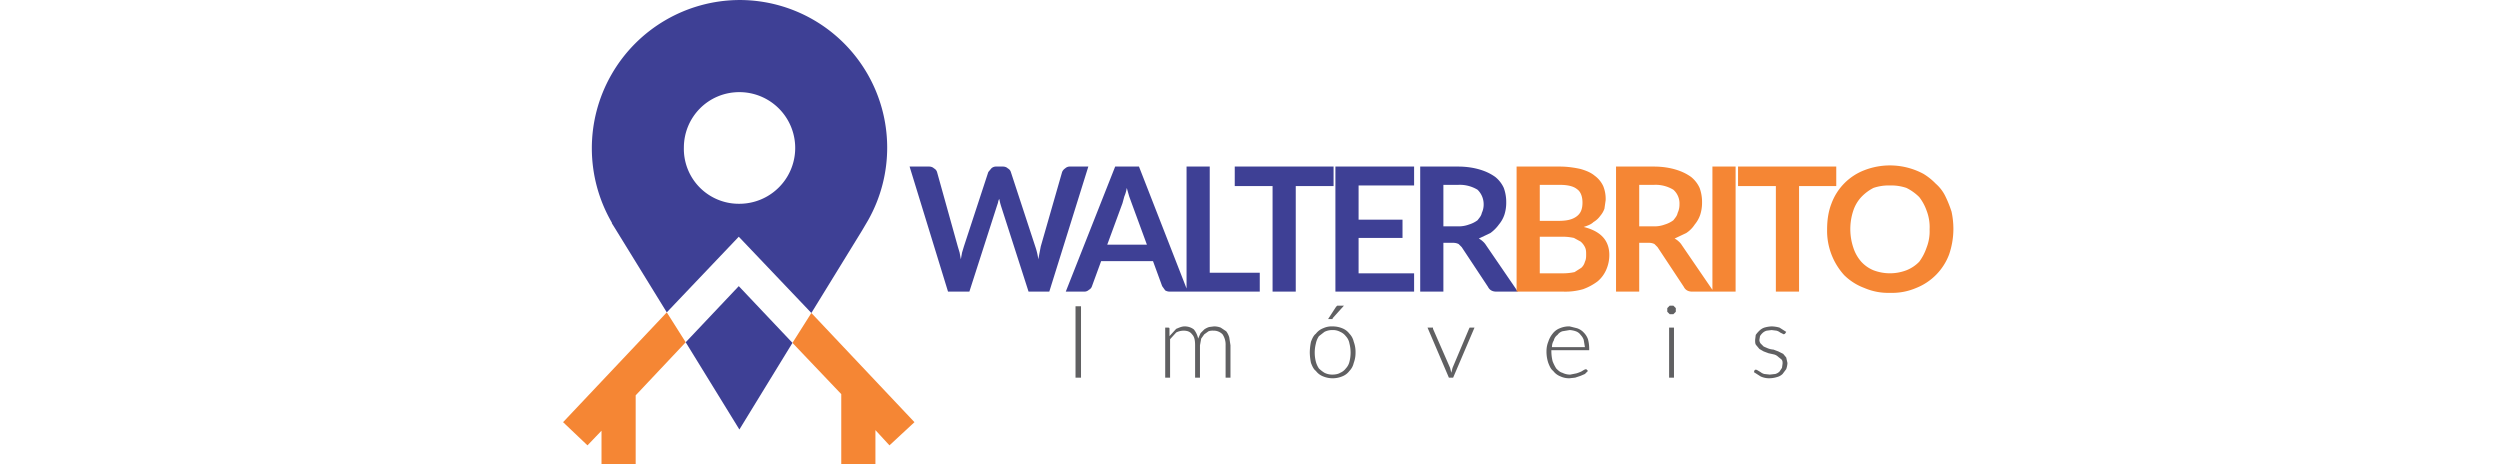 <svg xmlns="http://www.w3.org/2000/svg" xml:space="preserve" width="140" height="26" style="shape-rendering:geometricPrecision;text-rendering:geometricPrecision;image-rendering:optimizeQuality;fill-rule:evenodd;clip-rule:evenodd" viewBox="0 0 4.098 0.761"><defs><clipPath id="id0"><path d="M0 0h4.098v.761H0V0z"/></clipPath><style>.fil0{fill:#f58634;fill-rule:nonzero}</style></defs><g id="Camada_x0020_1"><g style="clip-path:url(#id0)"><g id="_1678263216464"><g id="Logomarca.cdr"><path class="fil0" d="m.923.692.17-.18.031.049-.082.087v.113H.986V.706L.963.73.923.692zM1.33.513l.169.179-.041.038-.023-.025v.056h-.056V.646l-.08-.084.031-.049z"/><path d="M1.212.151a.091.091 0 0 1 0 .183.09.09 0 0 1-.091-.092c0-.05.04-.091.091-.091zm0-.151a.242.242 0 0 1 .211.361h.001-.001l-.01.017-.083.135-.119-.125-.118.124-.085-.138-.005-.008V.365A.243.243 0 0 1 1.212 0zm.087.562-.087.142-.088-.143.087-.092.088.093z" style="fill:#3e4095"/><path d="M1.784.273 1.72.478h-.034l-.045-.14a.104.104 0 0 1-.003-.012.014.014 0 0 0-.002.006l-.002.006-.045.14h-.035L1.491.273h.032c.003 0 .006.001.008.003a.01.01 0 0 1 .005.006l.034.122.003.01.002.011.002-.011.003-.01.04-.122.005-.006a.011.011 0 0 1 .008-.003h.011c.003 0 .006.001.008.003a.01.01 0 0 1 .005.006l.04.122a.108.108 0 0 1 .005.021l.004-.021.035-.122a.013.013 0 0 1 .005-.006.011.011 0 0 1 .008-.003h.03zm.096.128L1.855.333 1.851.322 1.847.308a.057.057 0 0 1-.004.014L1.84.333l-.025.068h.065zm.067.077h-.029A.015.015 0 0 1 1.91.476L1.905.469 1.89.428h-.085L1.79.469a.01.01 0 0 1-.005.006.011.011 0 0 1-.008.003h-.03l.081-.205h.039l.08.205zm.118-.031v.031h-.12V.273h.038v.174h.082zm.121-.142h-.062v.173h-.038V.305h-.062V.273h.162v.032zm.041-.001V.36h.072v.03h-.072v.058h.091v.03h-.129V.273h.129v.031h-.091zm.163.067a.048.048 0 0 0 .018-.003.046.046 0 0 0 .014-.007c.003-.004.006-.007.007-.012a.032.032 0 0 0 .003-.014.033.033 0 0 0-.01-.024.056.056 0 0 0-.032-.008h-.024v.068h.024zm.098.107h-.035c-.006 0-.011-.002-.014-.008L2.396.405 2.391.4a.02.02 0 0 0-.009-.002h-.016v.08h-.038V.273h.062c.014 0 .026.002.036.005.01.003.018.007.025.012a.049.049 0 0 1 .014.018.067.067 0 0 1 .004.024.064.064 0 0 1-.003.02.05.05 0 0 1-.009.016.062.062 0 0 1-.014.014l-.019.009a.03.03 0 0 1 .007.005.027.027 0 0 1 .005.006l.052.076z" style="fill:#3e4095;fill-rule:nonzero"/><path class="fil0" d="M2.563.448a.09.09 0 0 0 .018-.002l.011-.007a.02.02 0 0 0 .006-.01C2.6.425 2.6.421 2.6.417s0-.008-.002-.012a.028.028 0 0 0-.007-.009L2.58.39a.088.088 0 0 0-.017-.002h-.039v.06h.039zM2.524.303v.059h.031c.013 0 .022-.002.029-.007.007-.005.01-.012.01-.023 0-.01-.003-.018-.009-.022-.006-.005-.016-.007-.028-.007h-.033zm.033-.03c.013 0 .025.002.034.004.01.003.017.006.023.011a.044.044 0 0 1 .014.017.056.056 0 0 1 .004.023L2.63.342a.037.037 0 0 1-.007.012.036.036 0 0 1-.011.01c-.004.004-.01.006-.016.008.028.007.042.022.042.046a.06.06 0 0 1-.005.024.052.052 0 0 1-.014.019.092.092 0 0 1-.024.013.104.104 0 0 1-.032.004h-.077V.273h.071zm.154.098a.048.048 0 0 0 .018-.003.046.046 0 0 0 .014-.007c.003-.004.006-.007.007-.012a.032.032 0 0 0 .003-.014.03.03 0 0 0-.01-.024.056.056 0 0 0-.032-.008h-.024v.068h.024zm.098.107h-.035c-.006 0-.011-.002-.014-.008L2.717.405 2.712.4a.02.02 0 0 0-.009-.002h-.016v.08h-.038V.273h.062c.014 0 .026.002.036.005.01.003.018.007.025.012a.049.049 0 0 1 .014.018.067.067 0 0 1 .004.024.064.064 0 0 1-.003.02.05.05 0 0 1-.009.016.047.047 0 0 1-.014.014l-.019.009a.03.03 0 0 1 .007.005.027.027 0 0 1 .005.006l.052.076zm.036 0h-.038V.273h.038v.205zM3.01.305h-.061v.173h-.038V.305h-.062V.273h.161v.032zm.192.071a.13.13 0 0 1-.007.041.095.095 0 0 1-.054.055.1.1 0 0 1-.043.008.098.098 0 0 1-.042-.008.093.093 0 0 1-.033-.021.108.108 0 0 1-.028-.075c0-.015.002-.029.007-.042a.093.093 0 0 1 .054-.055.116.116 0 0 1 .097.006.1.1 0 0 1 .02.016.065.065 0 0 1 .016.021.186.186 0 0 1 .01.025.136.136 0 0 1 .003.029zm-.039 0a.075.075 0 0 0-.005-.031.078.078 0 0 0-.012-.022.08.08 0 0 0-.021-.015.077.077 0 0 0-.027-.004.077.077 0 0 0-.027.004.075.075 0 0 0-.02.015.061.061 0 0 0-.013.022.096.096 0 0 0 0 .061.065.065 0 0 0 .013.023.056.056 0 0 0 .02.014.076.076 0 0 0 .054 0 .06.06 0 0 0 .021-.014.084.084 0 0 0 .012-.023.073.073 0 0 0 .005-.03z"/><path d="M1.772.619h-.009V.502h.009v.117zm.138 0V.537h.004c.002 0 .003 0 .003.002v.012l.011-.012c.005-.002.009-.004.014-.004.006 0 .011.002.015.005a.035.035 0 0 1 .007.015l.004-.009.006-.006a.03.03 0 0 1 .008-.004L1.99.535a.03.03 0 0 1 .011.002l.009.006a.031.031 0 0 1 .005.01l.002.013v.053h-.008V.566a.03.03 0 0 0-.005-.018.02.02 0 0 0-.015-.006.02.02 0 0 0-.008.001l-.007.005-.005.007-.002.011v.053h-.008V.566c0-.008-.001-.014-.005-.018C1.951.544 1.947.542 1.94.542a.027.027 0 0 0-.012.003l-.01.011v.063H1.91zm.274-.084c.006 0 .011.001.016.003a.027.027 0 0 1 .012.009.027.027 0 0 1 .007.013.048.048 0 0 1 .003.018.047.047 0 0 1-.003.017.027.027 0 0 1-.007.013.027.027 0 0 1-.012.009.041.041 0 0 1-.031 0 .027.027 0 0 1-.012-.009C2.153.605 2.151.6 2.149.595a.088.088 0 0 1-.002-.017.09.09 0 0 1 .002-.018c.002-.005.004-.01.008-.013a.027.027 0 0 1 .012-.009.033.033 0 0 1 .015-.003zm0 .079c.005 0 .01-.001.013-.003a.022.022 0 0 0 .009-.007.024.024 0 0 0 .006-.011.06.06 0 0 0 0-.03.023.023 0 0 0-.006-.012.022.022 0 0 0-.009-.007.025.025 0 0 0-.013-.003.028.028 0 0 0-.013.003l-.009.007a.033.033 0 0 0-.005.012.06.06 0 0 0 0 .03.037.037 0 0 0 .005.011.055.055 0 0 0 .009.007.028.028 0 0 0 .013.003zm.019-.113-.018.02-.001.002h-.007l.013-.02.002-.002h.011zm.214.036-.035.082h-.007L2.34.537H2.349v.002l.028.064.002.008.002-.008.027-.064.001-.002h.008zm.181.032L2.596.557a.022.022 0 0 0-.005-.008.016.016 0 0 0-.008-.006.036.036 0 0 0-.01-.002l-.012.002a.016.016 0 0 0-.008.006.015.015 0 0 0-.006.009.02.02 0 0 0-.003.011h.054zm-.055.005v.002a.07.07 0 0 0 .002.016.067.067 0 0 0 .006.012c.003.003.006.006.01.007a.028.028 0 0 0 .013.003l.01-.002a.069.069 0 0 0 .008-.003l.005-.003L2.6.605l.001.001.002.002-.005.005-.007.003-.009.003-.009.001a.033.033 0 0 1-.015-.003.027.027 0 0 1-.012-.009C2.542.605 2.54.6 2.538.595a.058.058 0 0 1-.003-.019c0-.006.001-.011.003-.016a.04.04 0 0 1 .007-.013.027.027 0 0 1 .012-.009.038.038 0 0 1 .016-.003l.012.003a.026.026 0 0 1 .011.007.03.03 0 0 1 .007.011.06.06 0 0 1 .002.015v.003h-.062zm.201-.037v.082h-.008V.537h.008zm.003-.029v.003l-.002.002-.002.002h-.006L2.735.513 2.733.511V.505l.002-.002.002-.002h.006l.002.002.002.002v.003zm.179.039-.002.001-.002-.001-.004-.002a.016.016 0 0 0-.006-.003L2.904.541l-.008.001a.016.016 0 0 0-.007.004.022.022 0 0 0-.004.005l-.001.006a.01.01 0 0 0 .002.006l.005.005.007.003a.03.03 0 0 0 .009.002l.008.003.008.004.005.006.002.009a.036.036 0 0 1-.002.01l-.006.008a.02.02 0 0 1-.009.005.043.043 0 0 1-.012.002.033.033 0 0 1-.015-.003L2.875.61l.001-.003.001-.001h.002l.002.001.005.003a.016.016 0 0 0 .006.003l.009.001.009-.001a.016.016 0 0 0 .007-.004l.004-.006.001-.007c0-.003 0-.005-.002-.007L2.915.585a.016.016 0 0 0-.007-.004L2.899.579 2.891.576 2.884.572 2.879.566C2.877.564 2.877.561 2.877.557l.001-.008a.043.043 0 0 1 .006-.007.022.022 0 0 1 .008-.005.05.05 0 0 1 .012-.002.05.05 0 0 1 .013.002l.011.007-.002.003z" style="fill:#606062;fill-rule:nonzero"/></g></g></g><path style="fill:none" d="M0 0h4.098v.761H0z"/></g></svg>